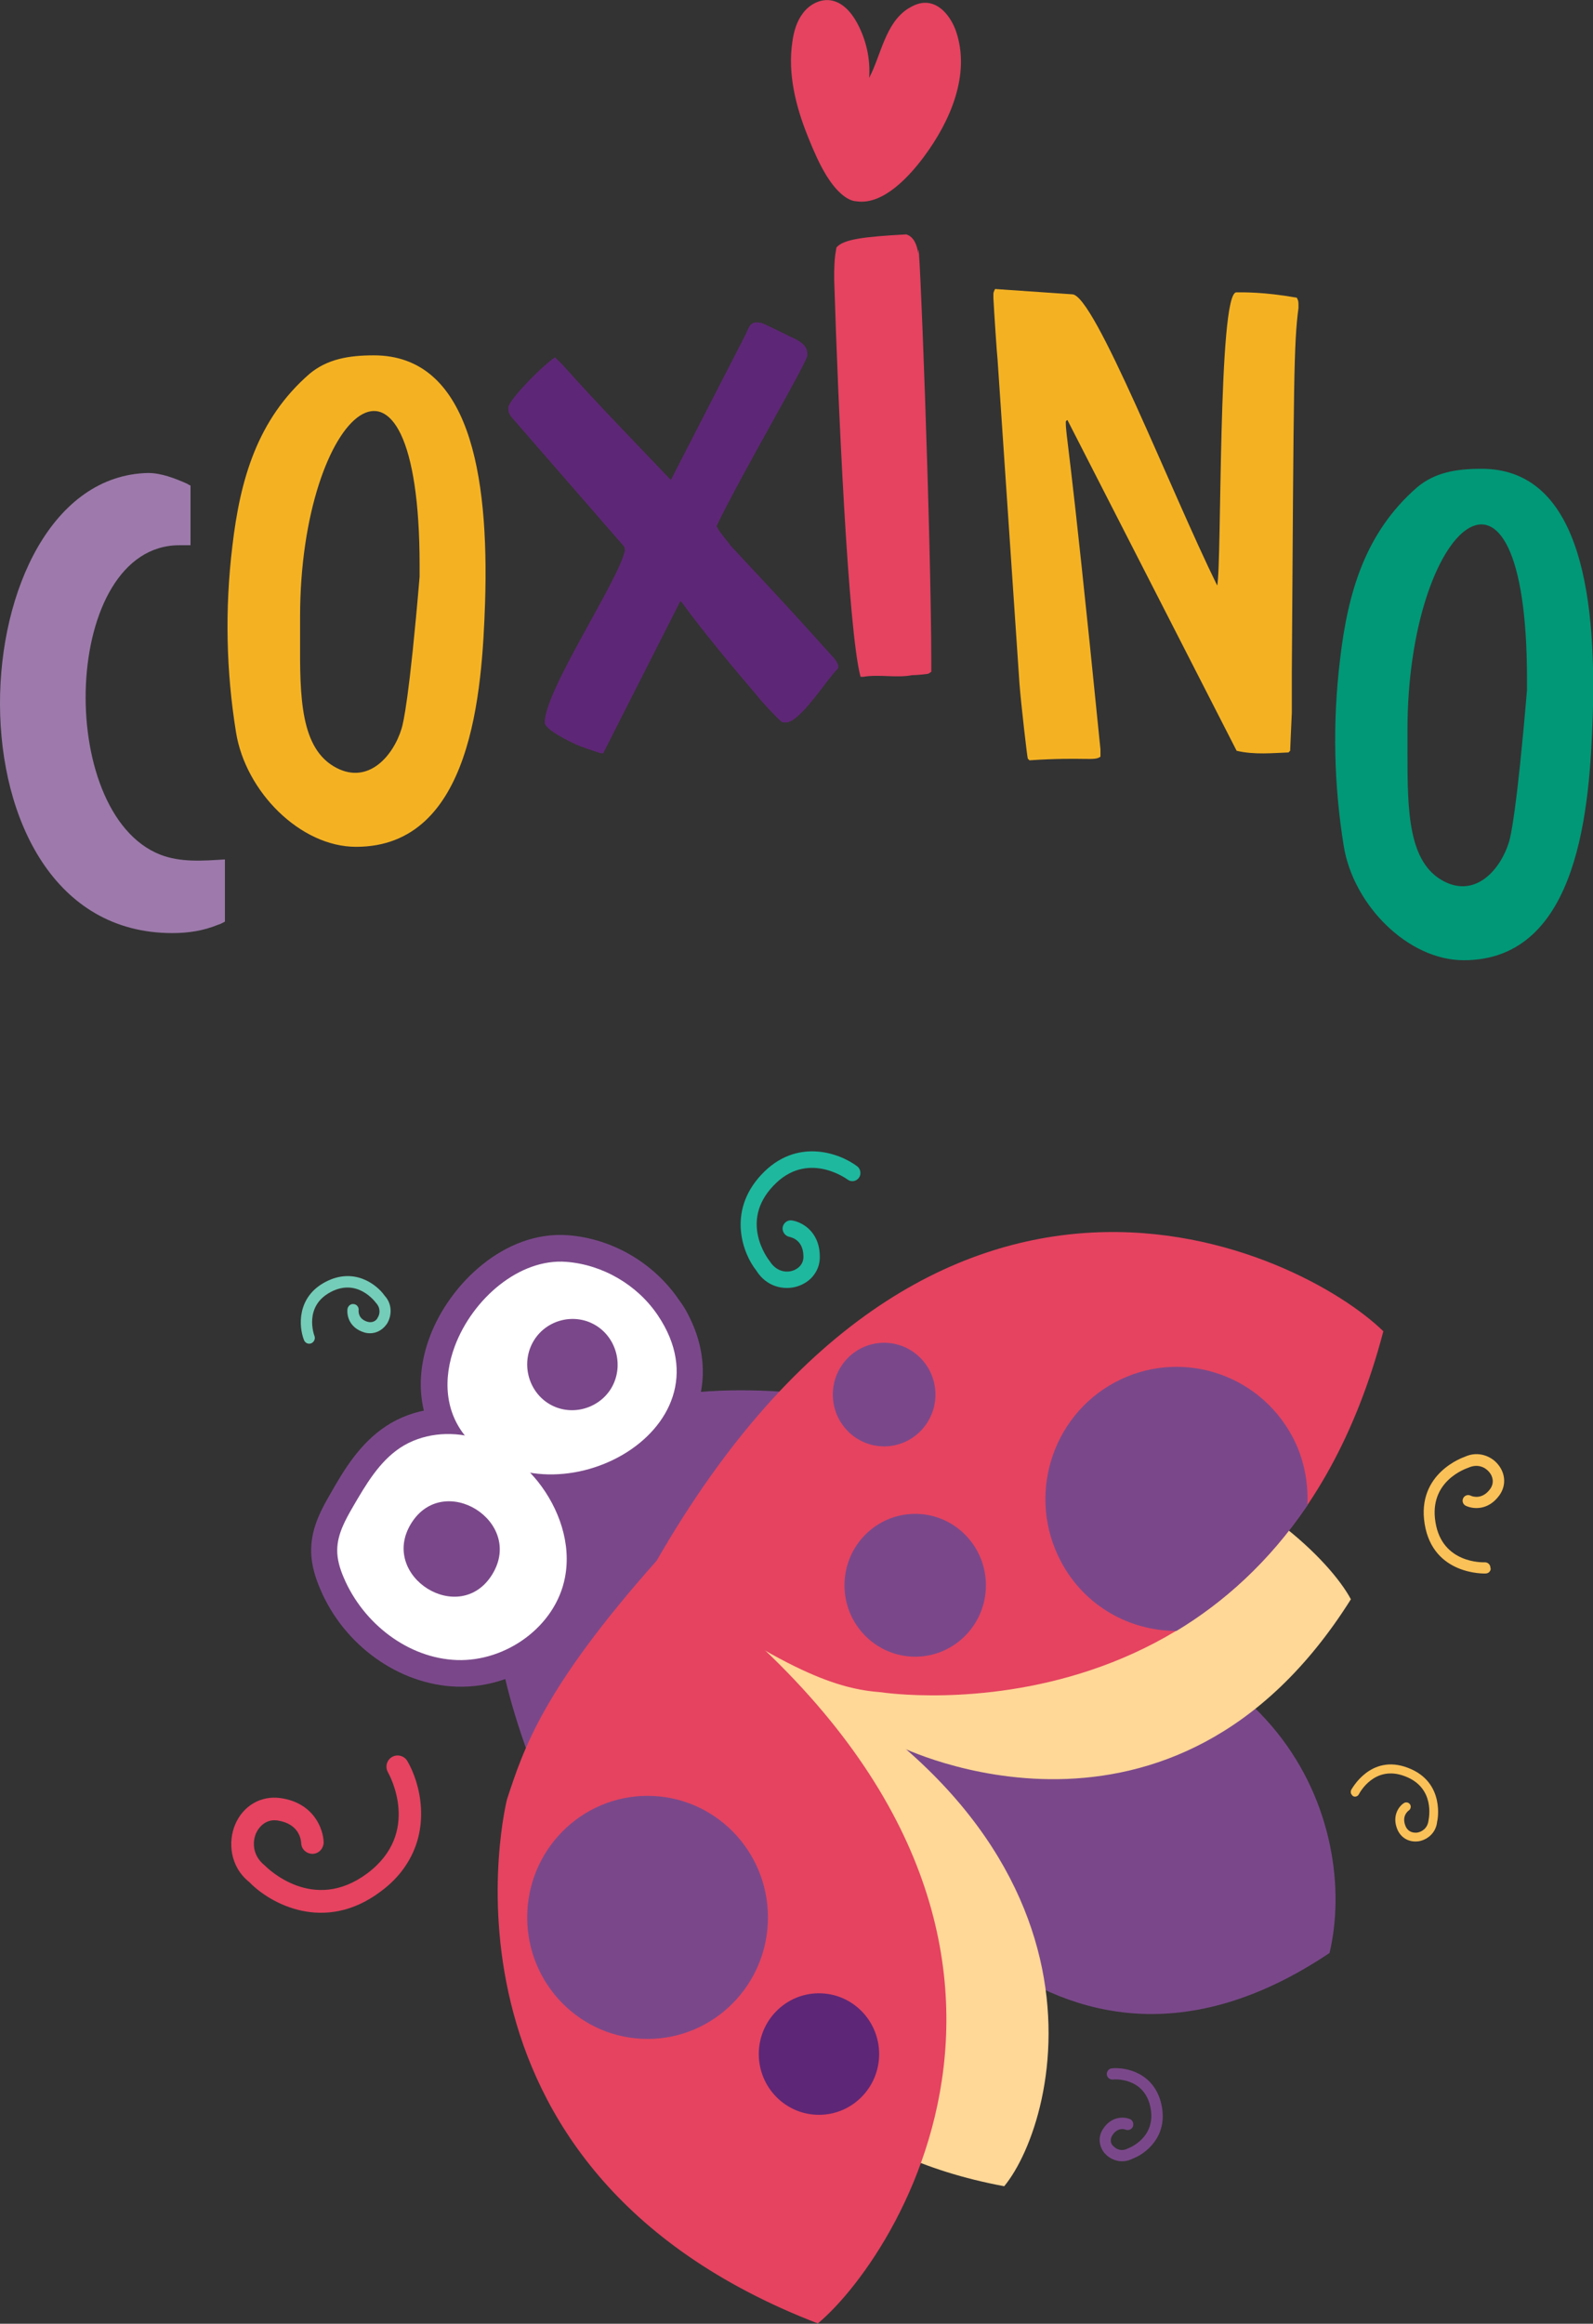 <svg width="83" height="121" viewBox="0 0 83 121" fill="none" xmlns="http://www.w3.org/2000/svg">
    <rect x="0" y="0" width="83" height="121" fill="#333333" stroke="none"/>
    <g clip-path="url(#clip0_316_55184)">
        <path
            d="M18.395 78.45C17.99 79.15 17.585 79.879 17.571 80.681C17.557 81.192 17.715 81.702 17.918 82.169C18.929 84.531 21.256 86.354 23.813 86.441C26.371 86.529 28.943 84.691 29.434 82.154C29.781 80.39 29.131 78.538 28.018 77.138C27.166 76.088 26.039 75.242 24.738 74.863C23.438 74.499 21.978 74.644 20.851 75.388C19.753 76.117 19.059 77.313 18.395 78.45Z"
            fill="black" />
        <path
            d="M29.969 77.619C30.793 79.165 31.096 80.871 30.793 82.431C30.186 85.581 27.108 87.943 23.785 87.826C20.793 87.724 17.918 85.683 16.675 82.723C16.473 82.242 16.198 81.512 16.213 80.667C16.227 79.486 16.805 78.494 17.224 77.765C17.889 76.598 18.727 75.169 20.129 74.251C21.53 73.332 23.409 73.07 25.128 73.565C26.617 73.988 28.033 74.951 29.102 76.292C29.42 76.7 29.709 77.152 29.969 77.619ZM19.392 82.052C20.317 83.787 22.094 84.997 23.871 85.056C25.822 85.129 27.758 83.671 28.105 81.891C28.351 80.667 27.917 79.209 26.963 78.013C26.241 77.123 25.331 76.482 24.377 76.205C23.394 75.927 22.368 76.059 21.603 76.555C20.765 77.109 20.158 78.144 19.58 79.136C19.291 79.646 18.944 80.229 18.944 80.696C18.944 80.929 19.016 81.221 19.175 81.615C19.247 81.775 19.32 81.921 19.392 82.052Z"
            fill="#7A488A" />
        <path
            d="M23.698 70.095C23.076 71.757 23.149 73.58 24.391 74.95C28.625 79.617 38.364 74.557 34.275 68.491C33.206 66.901 31.4 65.851 29.507 65.706C27.065 65.516 24.623 67.63 23.698 70.095Z"
            fill="black" />
        <path
            d="M35.836 68.418C37.309 71.203 36.688 74.207 34.116 76.263C31.226 78.581 26.284 79.092 23.365 75.869C21.877 74.221 21.516 71.932 22.397 69.599C23.423 66.858 26.299 64.073 29.593 64.32C31.905 64.495 34.073 65.764 35.388 67.703C35.561 67.937 35.72 68.184 35.836 68.418ZM25.013 73.449C25.114 73.638 25.244 73.828 25.403 74.003C27.195 75.971 30.475 75.65 32.425 74.09C33.394 73.317 34.781 71.655 33.148 69.249C32.31 68.024 30.879 67.178 29.405 67.062C27.744 66.93 25.75 68.505 24.984 70.561C24.738 71.247 24.464 72.399 25.013 73.449Z"
            fill="#7A488A" />
        <path
            d="M28.9 94.738C35.691 94.417 38.263 98.267 39.636 97.319C39.636 97.319 42.179 95.948 44.694 93.397C44.939 94.024 45.214 94.505 45.488 94.898C45.488 94.898 54.36 111.697 69.273 101.694C70.819 95.161 67.004 83.466 49.476 84.02C49.809 80.929 49.101 77.371 46.471 73.347C39.318 71.597 17.614 69.482 28.9 94.738Z"
            fill="#7A488A" />
        <path
            d="M36.471 94.694C36.471 94.694 35.258 110.676 52.323 113.84C55.199 110.355 59.129 95.205 38.148 85.347C34.608 91.209 36.471 93.017 36.471 94.694Z"
            fill="#FFD797" />
        <path
            d="M46.861 90.932C46.861 90.932 61.094 98.048 70.385 83.277C68.261 79.281 54.23 67.295 37.31 83.248C41.355 88.745 45.315 90.305 46.861 90.932Z"
            fill="#FFD797" />
        <path
            d="M26.414 93.703C26.414 93.703 21.559 112.878 42.613 120.985C47.107 117.223 58.695 98.879 34.203 81.279C28.307 87.914 27.281 91.049 26.414 93.703Z"
            fill="#E54360" />
        <path
            d="M45.907 88.118C45.907 88.118 66.31 91.311 72.076 69.322C67.885 65.21 48.595 55.513 33.827 81.95C40.994 87.17 43.754 87.957 45.907 88.118Z"
            fill="#E54360" />
        <path
            d="M18.395 78.45C17.99 79.15 17.585 79.879 17.571 80.681C17.557 81.192 17.715 81.702 17.918 82.169C18.929 84.531 21.256 86.354 23.813 86.441C26.371 86.529 28.943 84.691 29.434 82.154C29.781 80.39 29.131 78.538 28.018 77.138C27.166 76.088 26.039 75.242 24.738 74.863C23.438 74.499 21.978 74.644 20.851 75.388C19.753 76.117 19.059 77.313 18.395 78.45Z"
            fill="white" />
        <path
            d="M23.698 70.095C23.076 71.757 23.149 73.58 24.391 74.951C28.625 79.617 38.364 74.557 34.275 68.491C33.206 66.901 31.4 65.852 29.507 65.706C27.065 65.516 24.623 67.63 23.698 70.095Z"
            fill="white" />
        <path
            d="M25.649 81.979C27.339 79.223 23.105 76.584 21.415 79.34C19.739 82.081 23.958 84.735 25.649 81.979Z"
            fill="#7A488A" />
        <path
            d="M31.833 72.311C32.512 71.203 32.165 69.716 31.067 69.03C29.969 68.345 28.495 68.695 27.816 69.803C27.137 70.911 27.484 72.399 28.582 73.084C29.68 73.769 31.154 73.405 31.833 72.311Z"
            fill="#7A488A" />
        <path
            d="M33.74 106.17C37.204 106.17 40.012 103.337 40.012 99.842C40.012 96.347 37.204 93.513 33.74 93.513C30.277 93.513 27.469 96.347 27.469 99.842C27.469 103.337 30.277 106.17 33.74 106.17Z"
            fill="#7A488A" />
        <path
            d="M42.67 110.122C44.402 110.122 45.806 108.705 45.806 106.958C45.806 105.21 44.402 103.793 42.67 103.793C40.939 103.793 39.535 105.21 39.535 106.958C39.535 108.705 40.939 110.122 42.67 110.122Z"
            fill="#5E2676" />
        <path
            d="M47.685 86.266C49.72 86.266 51.369 84.601 51.369 82.548C51.369 80.494 49.72 78.829 47.685 78.829C45.65 78.829 44 80.494 44 82.548C44 84.601 45.65 86.266 47.685 86.266Z"
            fill="#7A488A" />
        <path
            d="M46.066 75.315C47.542 75.315 48.739 74.107 48.739 72.617C48.739 71.128 47.542 69.92 46.066 69.92C44.59 69.92 43.393 71.128 43.393 72.617C43.393 74.107 44.59 75.315 46.066 75.315Z"
            fill="#7A488A" />
        <path
            d="M58.074 71.99C54.751 73.784 53.493 77.969 55.285 81.323C56.513 83.641 58.869 84.925 61.296 84.925C63.738 83.452 66.108 81.352 68.117 78.392C68.174 77.182 67.943 75.942 67.336 74.805C65.545 71.451 61.398 70.197 58.074 71.99Z"
            fill="#7A488A" />
        <path
            d="M7.716 24.629C8.395 24.629 9.118 24.906 9.768 25.197C9.797 25.227 9.927 25.285 9.927 25.285V28.391H9.349C3.222 28.391 2.818 42.331 8.352 44.504C9.407 44.912 10.534 44.825 11.719 44.752V47.989C11.719 47.989 11.502 48.12 11.372 48.149C10.592 48.47 9.811 48.587 8.973 48.587C-3.323 48.587 -2.24 24.847 7.716 24.629Z"
            fill="#9D7AAB" />
        <path
            d="M19.478 18.504C24.42 18.504 25.49 24.599 25.273 31.409C25.114 35.959 24.623 44.095 18.554 44.095C15.635 44.095 12.788 41.208 12.297 38.131C11.791 34.996 11.704 31.759 12.109 28.42C12.514 24.964 13.409 21.829 16.126 19.467C17.051 18.694 18.178 18.504 19.478 18.504ZM17.528 39.983C19.204 40.858 20.49 39.356 20.923 37.942C21.01 37.665 21.328 36.367 21.863 30.024V29.455C21.863 15.88 15.635 21.319 15.635 32.124V33.261C15.62 36.309 15.649 39.006 17.528 39.983Z"
            fill="#F4B223" />
        <path
            d="M32.556 28.683C32.556 28.595 32.556 28.493 32.469 28.405L26.617 21.683C26.487 21.465 26.487 21.406 26.487 21.217C26.487 20.867 28.134 19.146 28.914 18.606C28.914 18.606 29.319 18.985 29.449 19.146C31.197 21.1 33.148 23.098 34.954 24.993L38.783 17.542C39.029 17.075 39.029 16.784 39.462 16.784C39.491 16.784 39.621 16.813 39.679 16.813C39.896 16.9 40.951 17.411 41.168 17.527C41.543 17.688 42.063 17.936 42.063 18.402V18.534C41.876 19.19 38.74 24.497 37.338 27.385C37.425 27.662 37.96 28.23 38.047 28.391C38.668 29.076 40.575 31.059 43.306 34.107C43.436 34.238 43.682 34.515 43.682 34.734C43.682 34.763 43.653 34.821 43.653 34.821C43.09 35.361 41.688 37.621 40.951 37.621C40.922 37.621 40.763 37.621 40.734 37.592C40.517 37.432 39.65 36.498 39.491 36.28C38.148 34.705 36.688 32.955 35.575 31.438C35.575 31.409 35.518 31.351 35.446 31.307L31.428 39.225H31.298C31.11 39.167 30.244 38.875 30.056 38.788C29.709 38.627 28.38 38 28.38 37.621C28.394 35.93 32.18 30.316 32.556 28.683Z"
            fill="#5E2676" />
        <path
            d="M43.581 12.89C43.928 12.453 45.069 12.322 47.222 12.205C47.627 12.336 47.786 12.774 47.843 13.211C47.872 10.951 48.523 28.012 48.523 34.544V34.982L48.393 35.069C48.393 35.098 47.771 35.157 47.526 35.157C46.688 35.317 45.821 35.098 44.968 35.244H44.838C44.188 32.882 43.653 20.765 43.465 14.582V14.144C43.48 13.649 43.48 13.43 43.581 12.89Z"
            fill="#E54360" />
        <path
            d="M51.976 18.723C51.947 18.534 51.788 16.113 51.759 15.515V15.296C51.759 15.209 51.846 15.049 51.846 15.049C55.834 15.325 55.834 15.325 55.863 15.325C57.019 15.325 60.993 25.562 63.42 30.491C63.666 29.353 63.449 15.223 64.418 15.223C64.764 15.223 65.819 15.194 67.567 15.501C67.654 15.661 67.654 15.719 67.654 15.909V16.04C67.409 17.921 67.409 19.583 67.308 34.982V37.111C67.279 37.679 67.221 39.094 67.221 39.094L67.134 39.181C66.296 39.211 65.357 39.313 64.432 39.094L55.617 21.873C55.589 21.873 55.531 21.931 55.531 21.96C55.531 22.806 55.661 22.281 57.337 39.021V39.4C57.019 39.648 56.557 39.4 53.638 39.59L53.551 39.502C53.522 39.444 53.204 36.703 53.118 35.609L51.976 18.723Z"
            fill="#F4B223" />
        <path
            d="M77.191 24.41C82.133 24.41 83.202 30.505 82.986 37.315C82.827 41.864 82.335 50.001 76.266 50.001C73.347 50.001 70.501 47.114 70.01 44.037C69.504 40.902 69.417 37.665 69.822 34.326C70.226 30.87 71.122 27.735 73.839 25.372C74.764 24.599 75.876 24.41 77.191 24.41ZM75.226 45.889C76.902 46.764 78.188 45.262 78.622 43.847C78.708 43.57 79.026 42.273 79.561 35.93V35.361C79.561 21.785 73.333 27.224 73.333 38.029V39.167C73.333 42.214 73.362 44.912 75.226 45.889Z"
            fill="#009877" />
        <path
            d="M43.826 10.091C42.988 9.362 42.396 7.86 42.078 7.072C41.457 5.527 41.038 3.835 41.283 2.187C41.355 1.648 41.514 1.094 41.847 0.671C42.179 0.233 42.728 -0.058 43.263 0.015C43.884 0.102 44.347 0.627 44.65 1.181C45.127 2.056 45.358 3.062 45.286 4.054C45.907 2.873 46.124 1.21 47.309 0.452C47.569 0.292 47.843 0.16 48.147 0.146C48.956 0.102 49.563 0.889 49.823 1.662C50.56 3.864 49.534 6.285 48.147 8.151C47.41 9.143 46.037 10.688 44.636 10.484C44.347 10.47 44.072 10.309 43.826 10.091Z"
            fill="#E54360" />
        <path
            d="M77.625 81.819C77.581 81.891 77.495 81.935 77.394 81.935C77.365 81.935 74.662 82.037 74.229 79.354C73.796 76.686 76.295 75.869 76.324 75.855C77.018 75.534 77.711 75.826 78.058 76.263C78.448 76.744 78.477 77.357 78.13 77.852C77.538 78.683 76.729 78.581 76.368 78.406C76.223 78.334 76.165 78.159 76.237 78.013C76.31 77.867 76.483 77.809 76.628 77.882C76.685 77.911 77.22 78.129 77.654 77.517C77.87 77.196 77.769 76.861 77.596 76.657C77.394 76.409 77.003 76.205 76.512 76.423C76.396 76.467 74.431 77.109 74.793 79.267C75.139 81.425 77.263 81.352 77.35 81.352C77.509 81.337 77.654 81.469 77.654 81.629C77.683 81.687 77.668 81.76 77.625 81.819Z"
            fill="#FAC158" />
        <path
            d="M70.4 93.411C70.371 93.353 70.371 93.28 70.4 93.207C70.414 93.192 71.397 91.297 73.362 92.055C75.327 92.799 74.894 94.84 74.879 94.855C74.821 95.453 74.359 95.803 73.925 95.876C73.449 95.948 73.03 95.73 72.827 95.307C72.495 94.578 72.885 94.053 73.145 93.892C73.246 93.82 73.391 93.849 73.463 93.951C73.535 94.053 73.506 94.199 73.405 94.272C73.362 94.301 73.001 94.578 73.246 95.117C73.376 95.394 73.636 95.453 73.853 95.424C74.099 95.38 74.388 95.19 74.431 94.782C74.446 94.694 74.793 93.09 73.203 92.493C71.614 91.88 70.833 93.367 70.804 93.426C70.746 93.542 70.602 93.586 70.501 93.528C70.457 93.499 70.429 93.455 70.4 93.411Z"
            fill="#FAC158" />
        <path
            d="M20.129 68.972C19.854 69.351 19.406 69.511 18.973 69.38C18.178 69.132 18.062 68.476 18.106 68.155C18.135 67.995 18.279 67.878 18.438 67.907C18.597 67.922 18.713 68.082 18.684 68.243C18.684 68.316 18.669 68.68 19.146 68.826C19.392 68.899 19.608 68.782 19.681 68.608C19.796 68.433 19.84 68.112 19.594 67.849C19.536 67.776 18.626 66.537 17.224 67.281C15.823 68.024 16.357 69.497 16.386 69.57C16.444 69.716 16.357 69.891 16.213 69.949C16.068 70.007 15.895 69.934 15.837 69.774C15.562 69.074 15.461 67.543 16.95 66.756C18.438 65.968 19.623 66.872 20.042 67.47C20.461 67.922 20.403 68.535 20.172 68.914C20.157 68.943 20.143 68.957 20.129 68.972Z"
            fill="#74CDB8" />
        <path
            d="M57.539 112.105C57.25 111.74 57.207 111.259 57.467 110.866C57.915 110.166 58.58 110.224 58.869 110.341C59.013 110.399 59.086 110.574 59.028 110.734C58.97 110.88 58.797 110.953 58.652 110.895C58.58 110.866 58.233 110.763 57.958 111.186C57.814 111.405 57.872 111.653 58.016 111.755C58.161 111.915 58.435 112.047 58.768 111.872C58.854 111.843 60.27 111.288 59.938 109.714C59.606 108.153 58.045 108.27 57.987 108.285C57.828 108.299 57.684 108.183 57.669 108.022C57.655 107.862 57.771 107.716 57.929 107.701C58.666 107.628 60.155 107.935 60.516 109.597C60.877 111.259 59.678 112.163 58.999 112.411C58.45 112.688 57.886 112.484 57.583 112.149C57.568 112.134 57.554 112.12 57.539 112.105Z"
            fill="#7A488A" />
        <path
            d="M21.068 97.246C20.764 97.684 20.36 98.106 19.825 98.5C16.906 100.688 14.074 99.127 12.99 98.004C11.964 97.188 11.878 95.89 12.254 95.001C12.672 94.024 13.597 93.484 14.623 93.63C16.357 93.878 16.849 95.249 16.863 95.934C16.863 96.255 16.603 96.532 16.285 96.532C15.967 96.532 15.693 96.284 15.693 95.963C15.678 95.788 15.591 94.971 14.464 94.796C13.886 94.709 13.511 95.088 13.337 95.467C13.149 95.919 13.149 96.619 13.785 97.129C13.93 97.275 16.314 99.652 19.132 97.552C21.964 95.438 20.288 92.42 20.215 92.288C20.056 92.011 20.143 91.647 20.432 91.486C20.707 91.326 21.068 91.428 21.227 91.705C21.892 92.843 22.498 95.219 21.068 97.246Z"
            fill="#E54360" />
        <path
            d="M42.425 66.362C42.222 66.654 41.905 66.872 41.529 66.989C40.85 67.193 39.939 67.018 39.405 66.158C38.726 65.312 37.859 63.11 39.665 61.171C41.486 59.217 43.74 60.033 44.664 60.733C44.852 60.879 44.881 61.156 44.751 61.331C44.607 61.521 44.347 61.565 44.159 61.419C44.072 61.36 42.035 59.888 40.286 61.754C38.509 63.62 40.026 65.575 40.098 65.662C40.445 66.216 40.951 66.274 41.283 66.172C41.572 66.085 41.876 65.837 41.861 65.414C41.847 64.568 41.254 64.437 41.139 64.408C40.907 64.364 40.749 64.145 40.778 63.912C40.821 63.679 41.023 63.519 41.254 63.548C41.746 63.62 42.685 64.087 42.714 65.385C42.728 65.749 42.627 66.085 42.425 66.362Z"
            fill="#1EB89E" />
    </g>
    <defs>
        <clipPath id="clip0_316_55184">
            <rect width="83" height="121" fill="white" />
        </clipPath>
    </defs>
</svg>